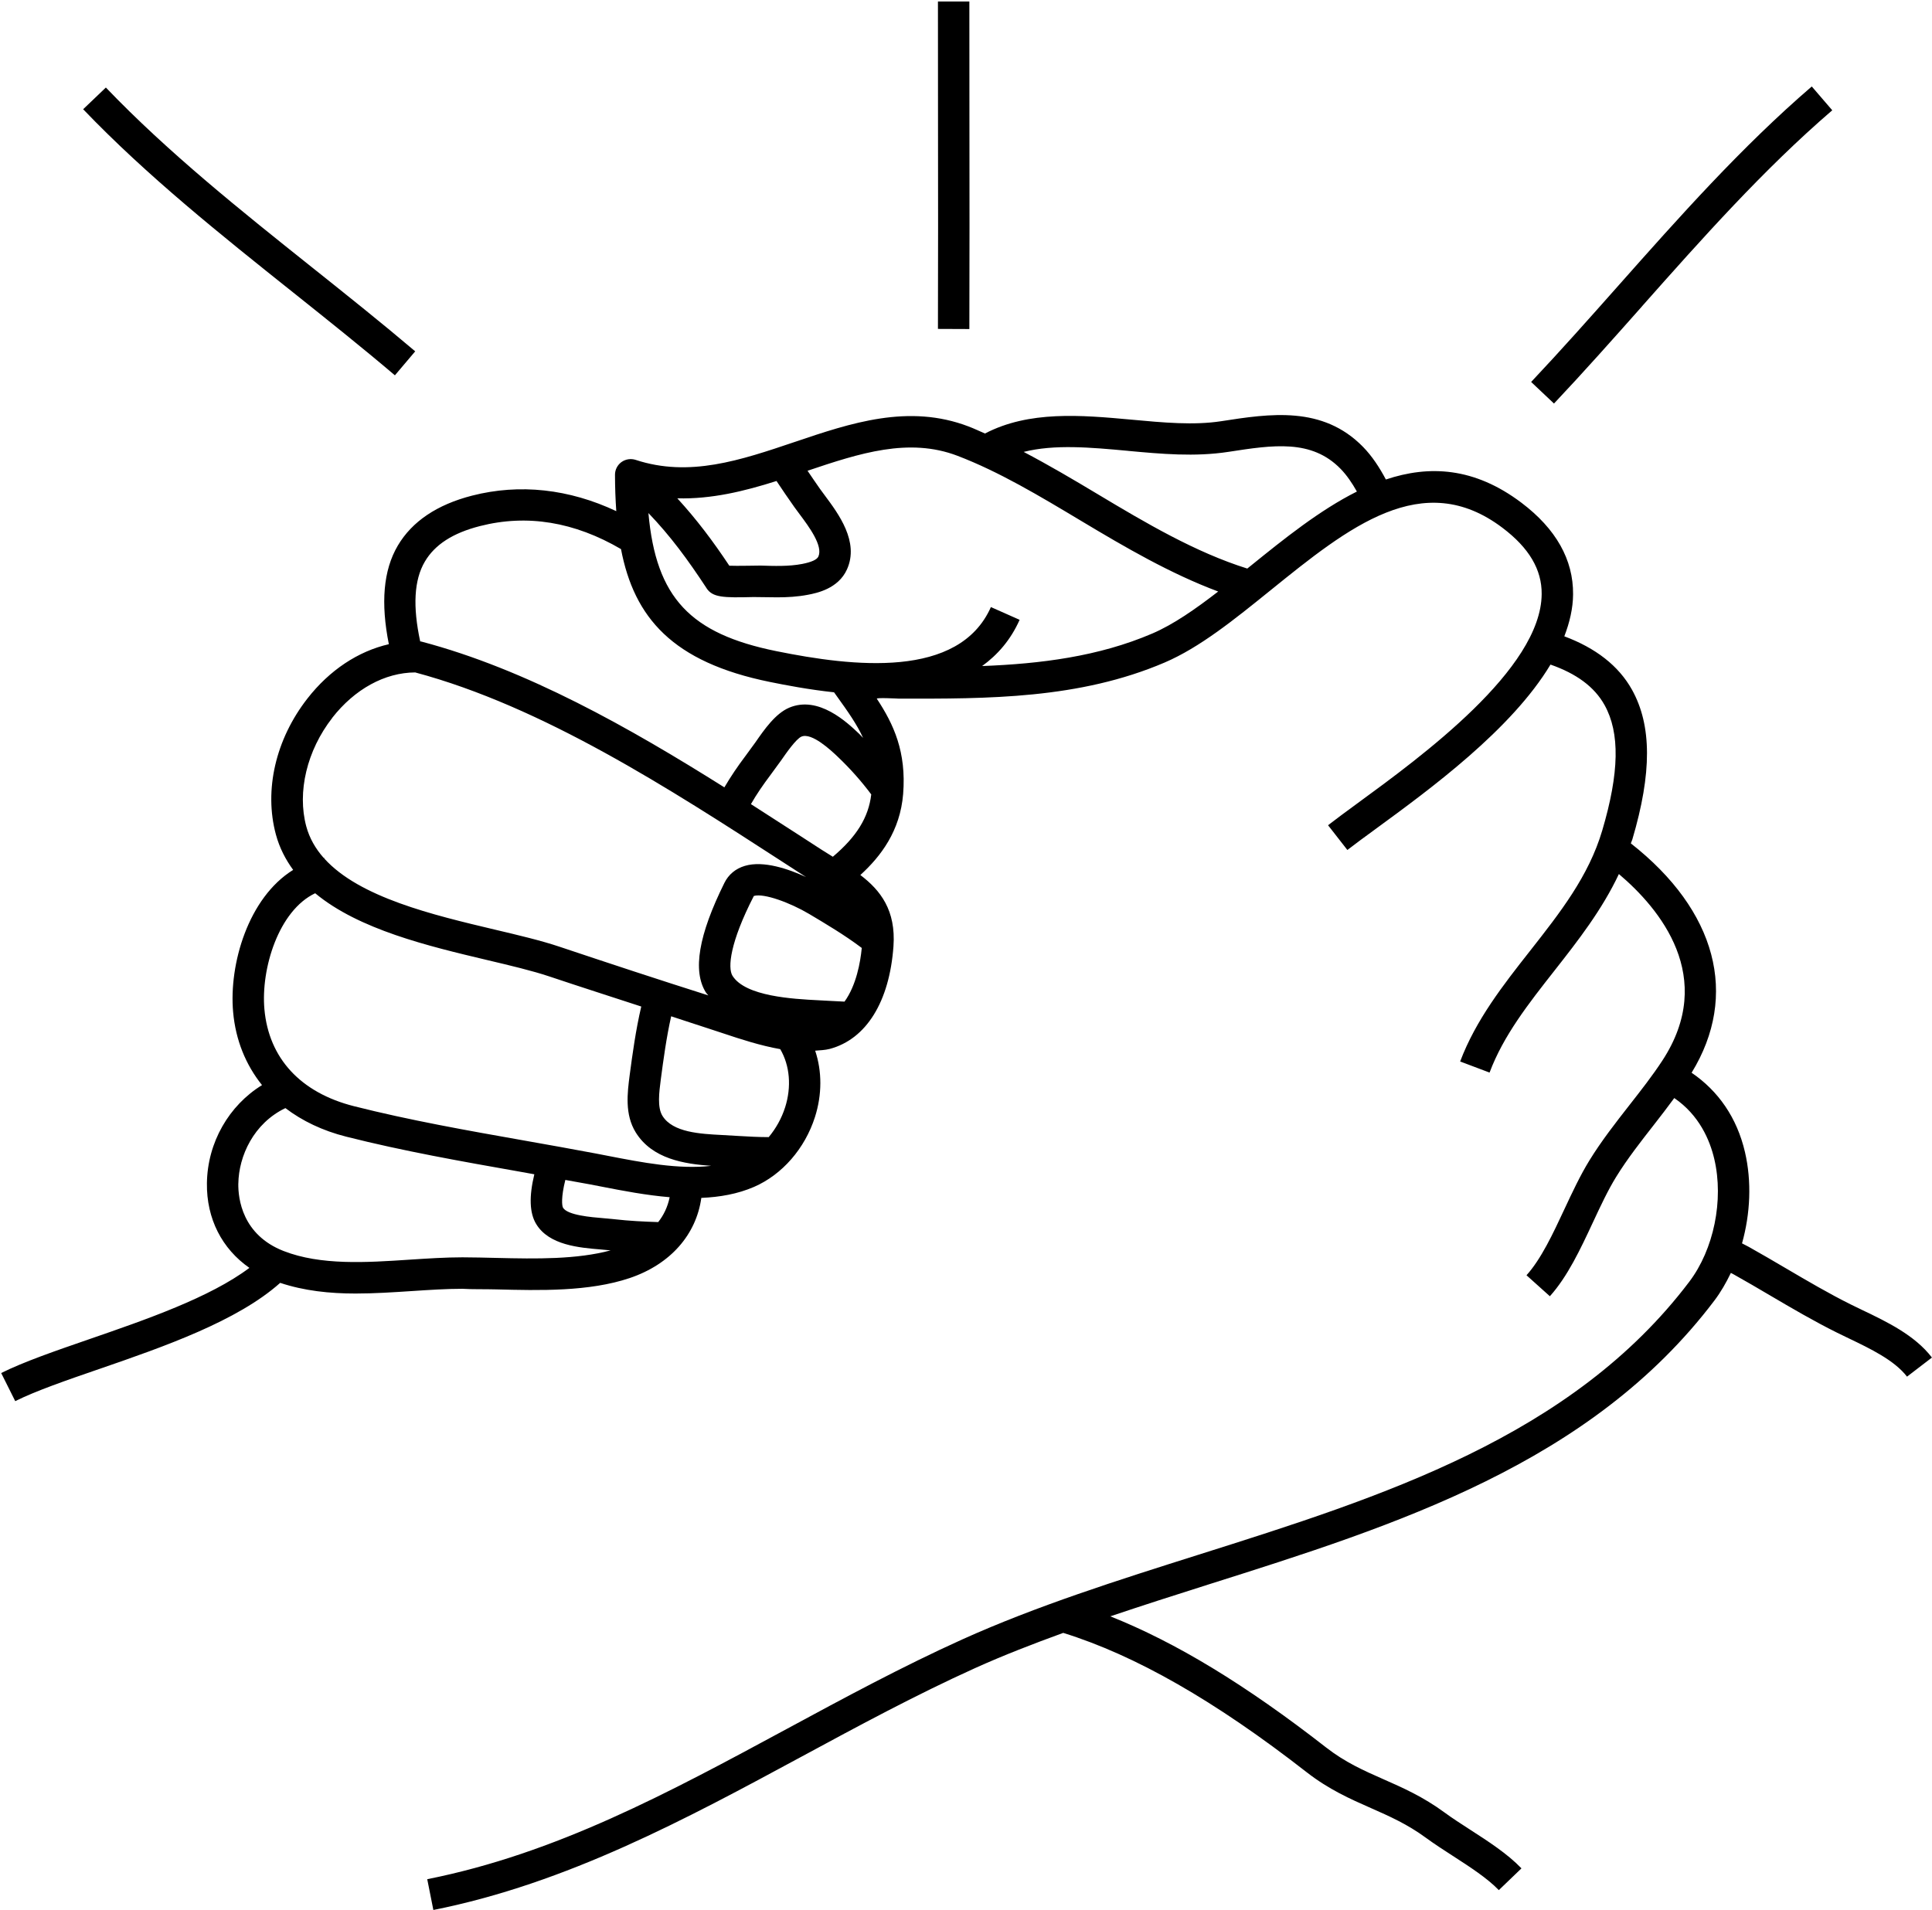 <?xml version="1.0" encoding="UTF-8"?><svg xmlns="http://www.w3.org/2000/svg" xmlns:xlink="http://www.w3.org/1999/xlink" height="60.8" preserveAspectRatio="xMidYMid meet" version="1.0" viewBox="0.9 1.9 61.5 60.8" width="61.5" zoomAndPan="magnify"><g id="change1_1"><path d="M4.052,45.489c2.08-.717,4.408-1.531,5.767-2.745,.766,.255,1.576,.34,2.398,.34,.598,0,1.201-.04,1.797-.079,.55-.036,1.09-.072,1.604-.072,.315,.02,.704,.009,1.072,.019,1.389,.036,2.966,.074,4.256-.361,1.3-.44,2.116-1.385,2.279-2.552,.583-.025,1.154-.123,1.679-.351,.894-.389,1.618-1.22,1.938-2.223,.229-.718,.226-1.458,.007-2.113,.157-.014,.316-.017,.466-.057,1.16-.311,1.898-1.5,2.026-3.265,.082-1.148-.413-1.784-1.054-2.271,.654-.596,1.267-1.404,1.362-2.58,.107-1.342-.302-2.221-.837-3.032-.027-.042,.69-.004,.69-.004,2.842,.007,5.757,.013,8.473-1.15,1.115-.478,2.208-1.361,3.365-2.296,2.491-2.014,4.847-3.914,7.388-1.992,.846,.639,1.254,1.329,1.247,2.11-.019,2.387-3.818,5.166-5.86,6.658-.368,.27-.69,.506-.94,.701l.615,.788c.243-.189,.557-.419,.916-.681,1.727-1.263,4.309-3.154,5.55-5.222,.82,.287,1.396,.704,1.721,1.289,.493,.886,.47,2.155-.074,3.993-.431,1.456-1.34,2.613-2.301,3.837-.848,1.078-1.724,2.194-2.222,3.518l.936,.353c.444-1.181,1.235-2.188,2.072-3.253,.747-.951,1.509-1.929,2.045-3.068,1.299,1.099,3.122,3.284,1.383,5.94-.316,.483-.673,.938-1.05,1.42-.436,.558-.887,1.134-1.271,1.758-.292,.474-.549,1.024-.798,1.556-.362,.776-.737,1.58-1.205,2.1l.744,.668c.566-.63,.974-1.502,1.367-2.345,.247-.529,.48-1.029,.743-1.455,.355-.576,.789-1.13,1.208-1.666,.215-.275,.431-.557,.642-.844,.796,.544,1.133,1.338,1.275,1.945,.305,1.304-.016,2.872-.797,3.903-3.735,4.934-9.776,6.844-15.618,8.69-2.544,.804-5.175,1.636-7.535,2.703-1.907,.862-3.769,1.868-5.569,2.841-3.78,2.042-7.352,3.972-11.452,4.788l.195,.98c4.248-.845,8.053-2.9,11.732-4.888,1.785-.965,3.631-1.962,5.506-2.81,.908-.41,1.851-.774,2.812-1.124,2.296,.713,4.83,2.16,7.744,4.432,.712,.555,1.39,.854,2.045,1.143,.598,.264,1.162,.513,1.758,.95,.259,.19,.553,.38,.853,.574,.539,.348,1.097,.708,1.466,1.091l.721-.693c-.45-.468-1.057-.859-1.645-1.238-.282-.183-.559-.36-.803-.54-.684-.502-1.325-.786-1.945-1.059-.628-.277-1.221-.539-1.834-1.018-2.558-1.994-4.774-3.338-6.861-4.169,1.015-.342,2.049-.674,3.114-1.011,5.991-1.894,12.187-3.852,16.113-9.04,.204-.269,.376-.569,.527-.883,.026,.014,.054,.027,.08,.042,.389,.217,.773,.443,1.159,.67,.69,.406,1.404,.825,2.139,1.19l.377,.183c.68,.326,1.45,.695,1.852,1.218l.793-.608c-.546-.713-1.432-1.137-2.213-1.511l-.363-.176c-.703-.349-1.401-.76-2.077-1.157-.392-.23-.783-.46-1.179-.681-.07-.039-.142-.074-.213-.111,.265-.945,.312-1.97,.093-2.908-.255-1.095-.849-1.945-1.698-2.524,1.511-2.466,.793-5.163-1.935-7.303,.014-.044,.036-.083,.049-.127,.625-2.113,.621-3.626-.011-4.763-.427-.768-1.162-1.331-2.155-1.702,.17-.442,.276-.889,.279-1.337,.009-1.104-.544-2.085-1.644-2.916-1.503-1.135-2.943-1.199-4.315-.74-.206-.387-.44-.744-.725-1.036-1.288-1.319-2.963-1.061-4.517-.82-.872,.135-1.839,.045-2.865-.05-1.601-.147-3.253-.289-4.655,.442-.173-.075-.344-.157-.518-.223-1.913-.733-3.758-.11-5.541,.493-1.724,.582-3.351,1.133-5.062,.569-.151-.048-.318-.024-.45,.07-.13,.095-.207,.246-.206,.406,.001,.404,.015,.788,.041,1.157-1.502-.707-3.073-.883-4.591-.494-1.114,.286-1.909,.821-2.363,1.59-.466,.79-.546,1.833-.286,3.14-.976,.225-1.885,.823-2.593,1.731-1.01,1.295-1.385,2.914-1.002,4.33,.114,.422,.306,.792,.549,1.125-1.429,.885-2.047,3.001-1.911,4.524,.08,.901,.405,1.684,.92,2.328-1.051,.647-1.736,1.822-1.754,3.122-.016,1.133,.482,2.091,1.352,2.697-1.253,.942-3.288,1.646-5.114,2.276-1.066,.368-2.073,.716-2.787,1.072l.447,.895c.655-.327,1.632-.665,2.666-1.021Zm17.799-4.68c-.462-.014-.928-.038-1.393-.091-.104-.012-.218-.021-.34-.032-.402-.033-1.149-.095-1.295-.333-.036-.059-.066-.333,.073-.886,.263,.048,.53,.094,.792,.143l.377,.073c.666,.13,1.405,.272,2.152,.334-.065,.317-.196,.579-.365,.792Zm4.04-3.65c-.113,.354-.295,.674-.521,.945-.323,0-.647-.018-.969-.037l-.514-.03c-.699-.036-1.57-.081-1.899-.609-.169-.272-.107-.747-.052-1.169,.08-.606,.177-1.328,.329-2.002,.384,.124,.769,.256,1.154,.378l.508,.167c.555,.186,1.183,.39,1.81,.501,.306,.524,.364,1.198,.154,1.857Zm2.418-5.095l.023,.018c-.043,.454-.174,1.189-.549,1.708-.154-.007-.31-.014-.454-.023l-.372-.02c-.813-.042-2.328-.121-2.74-.78-.156-.25-.083-1.059,.68-2.541,.322-.096,1.165,.22,1.757,.571,.528,.314,1.127,.67,1.655,1.067Zm-.897-2.886c-.115-.071-.23-.142-.349-.218l-.721-.467c-.503-.326-1.017-.658-1.538-.991,.178-.312,.39-.619,.615-.918l.349-.478c.153-.221,.473-.682,.645-.754,.328-.138,.945,.443,1.147,.635,.416,.395,.764,.793,1.074,1.206-.086,.734-.47,1.349-1.222,1.984Zm9.406-12.922c1.04,.096,2.117,.195,3.189,.03,1.418-.219,2.641-.409,3.568,.542,.199,.204,.366,.453,.518,.722-1.184,.593-2.314,1.502-3.383,2.367-.036,.029-.07,.056-.106,.085-1.652-.518-3.235-1.453-4.766-2.371-.768-.461-1.554-.924-2.352-1.343,.99-.249,2.136-.143,3.331-.033Zm-11.2,.958c.187,.279,.374,.559,.57,.833l.163,.221c.3,.402,.753,1.008,.6,1.351-.045,.099-.218,.178-.516,.236-.426,.083-.905,.065-1.326,.052-.039-.002-.777,.016-.993,.004-.516-.777-1.04-1.474-1.655-2.145,1.087,.029,2.135-.227,3.157-.552Zm-2.229,3.411c.196,.301,.538,.308,1.494,.284,0,0,.562,.009,.759,.009,.318,0,.651-.018,.984-.083,.262-.051,.957-.186,1.236-.808,.395-.878-.271-1.769-.71-2.358l-.15-.204c-.135-.19-.264-.385-.396-.577,1.657-.558,3.225-1.067,4.773-.476,1.328,.508,2.6,1.271,3.945,2.077,1.391,.834,2.829,1.674,4.354,2.244-.725,.56-1.425,1.049-2.099,1.338-1.709,.733-3.555,.963-5.416,1.035,.489-.355,.907-.827,1.194-1.472l-.914-.406c-1.02,2.295-4.387,1.899-6.832,1.403-2.732-.555-3.829-1.693-4.07-4.396,.697,.725,1.255,1.484,1.848,2.388Zm-8.964-.846c.318-.54,.891-.909,1.75-1.129,1.503-.385,3.011-.135,4.493,.732,.418,2.182,1.639,3.6,4.744,4.231,.493,.1,1.223,.241,2.038,.329l.108,.151c.332,.462,.617,.864,.816,1.3-.044-.043-.08-.087-.125-.13-.386-.367-1.294-1.225-2.226-.832-.439,.186-.793,.695-1.077,1.105l-.325,.445c-.226,.299-.455,.634-.662,.987-3.029-1.905-6.305-3.76-9.647-4.642-.012-.003-.024-.003-.036-.005-.238-1.107-.199-1.952,.149-2.542Zm-2.951,4.978c.716-.918,1.676-1.444,2.643-1.448,4.062,1.087,8.108,3.709,11.681,6.023l.722,.467,.04,.025c-.555-.255-1.352-.532-1.946-.357-.296,.087-.522,.275-.654,.542-.824,1.664-1.018,2.805-.59,3.489,.022,.035,.054,.061,.078,.094-1.58-.501-3.152-1.019-4.744-1.552-.582-.195-1.299-.365-2.058-.544-1.961-.465-4.306-1.022-5.424-2.263l-.004-.027-.017,.005c-.258-.293-.449-.623-.551-.999-.296-1.097,.021-2.42,.826-3.454Zm-.54,5.583c1.392,1.156,3.596,1.681,5.481,2.128,.736,.174,1.432,.339,1.971,.52,.982,.329,1.953,.64,2.927,.958-.175,.745-.282,1.529-.369,2.186-.072,.557-.163,1.25,.195,1.825,.523,.839,1.534,1.001,2.401,1.061-1.031,.121-2.211-.108-3.285-.317l-.381-.074c-.753-.143-1.515-.277-2.279-.413-1.8-.318-3.66-.647-5.428-1.095-1.699-.43-2.711-1.526-2.85-3.088-.115-1.29,.452-3.141,1.617-3.692Zm-2.447,9.244c.013-.878,.487-1.919,1.498-2.404,.535,.407,1.182,.719,1.935,.909,1.804,.457,3.683,.789,5.5,1.11,.164,.029,.325,.059,.489,.088-.17,.705-.155,1.233,.06,1.585,.409,.673,1.366,.752,2.066,.81l.302,.028c-1.073,.289-2.364,.271-3.623,.24-.372-.009-.736-.018-1.084-.019h-.013c-.535,0-1.098,.037-1.671,.074-1.394,.093-2.835,.186-4.018-.275-1.321-.516-1.449-1.673-1.442-2.147Z"/></g><g id="change1_2"><path d="M13.471,13.849l.646-.763c-1.063-.902-2.164-1.78-3.267-2.66-2.258-1.801-4.593-3.664-6.58-5.739l-.723,.691c2.033,2.124,4.396,4.008,6.68,5.83,1.095,.874,2.188,1.745,3.243,2.641Z"/></g><g id="change1_3"><path d="M31.757,12.376c.007-1.916,.005-4.523,.002-6.92l-.002-3.508h-1l.002,3.509c.003,2.395,.005,5-.002,6.915l1,.004Z"/></g><g id="change1_4"><path d="M53.166,11.655c1.901-2.143,3.867-4.358,6.059-6.244l-.652-.758c-2.242,1.929-4.231,4.17-6.154,6.338-.919,1.037-1.837,2.07-2.779,3.07l.727,.687c.95-1.007,1.875-2.049,2.801-3.093Z"/></g></svg>